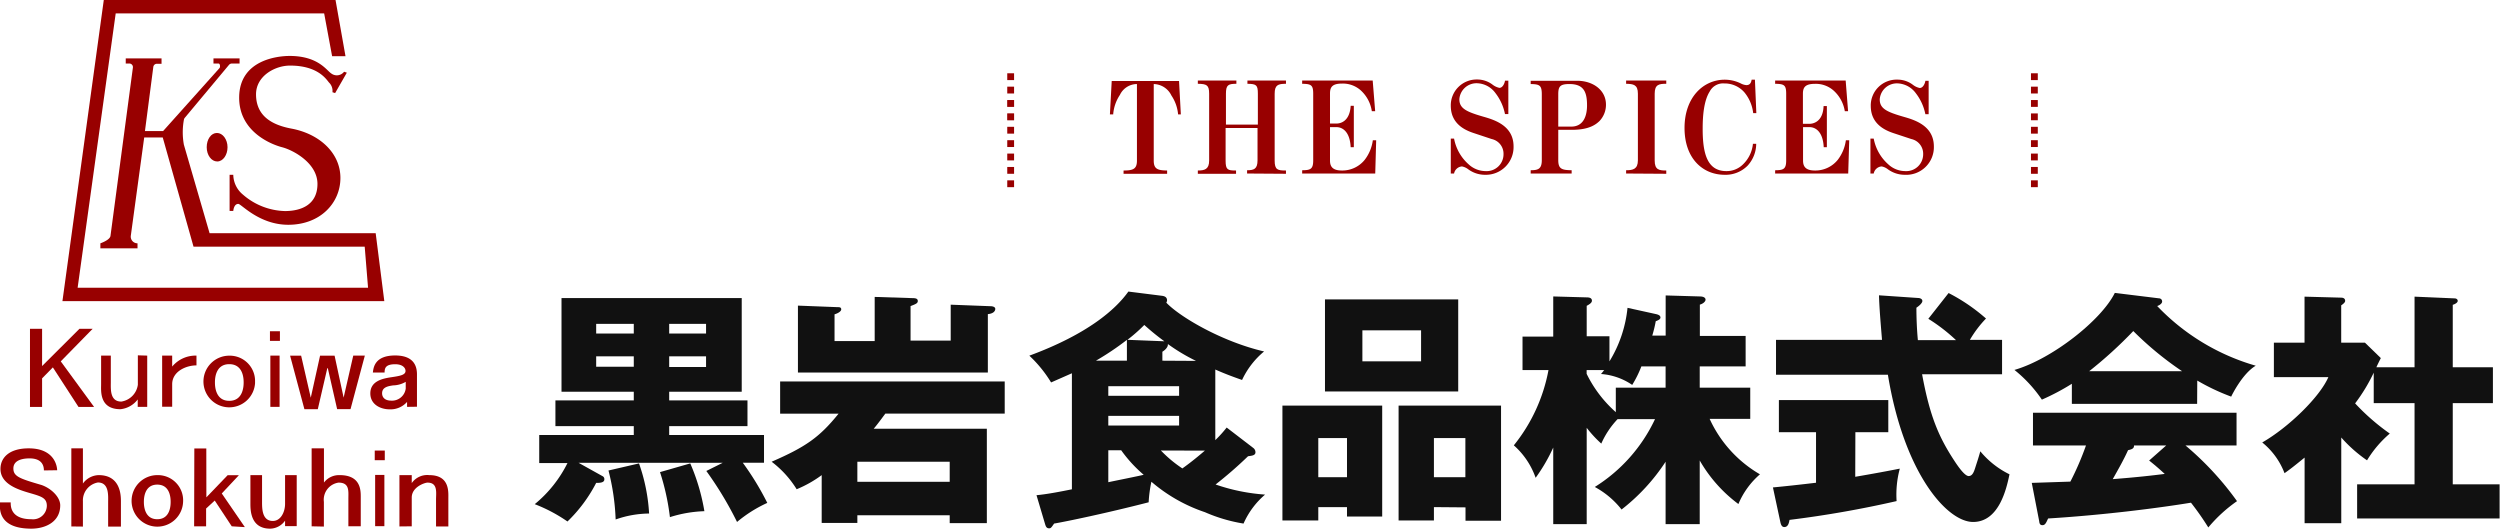 <svg xmlns="http://www.w3.org/2000/svg" viewBox="0 0 373.59 79"><defs><style>.cls-1,.cls-2,.cls-3{fill:#980000;}.cls-1{fill-rule:evenodd;}.cls-3{opacity:0.37;}.cls-4{fill:#111;}</style></defs><g id="レイヤー_2" data-name="レイヤー 2"><g id="レイヤー_1-2" data-name="レイヤー 1"><polygon class="cls-1" points="11.88 49.13 13.85 49.13 9.08 54 14.06 60.81 11.73 60.81 7.9 54.9 6.29 56.54 6.29 60.81 4.48 60.81 4.48 49.13 6.29 49.13 6.29 54.7 11.88 49.13"/><path class="cls-1" d="M22,53.14V60.8H20.58V59.69A3.7,3.7,0,0,1,18,61.15c-3.18,0-2.89-2.76-2.89-3.76V53.14h1.45v4c0,1-.15,2.87,1.57,2.87a2.94,2.94,0,0,0,2.47-2.51v-4.4Z"/><path class="cls-1" d="M25.73,53.14v1.64a4.55,4.55,0,0,1,3.63-1.64V54.6c-1.55,0-3.63.9-3.63,2.82v3.36h-1.5V53.14Z"/><path class="cls-1" d="M32.12,57.15c0,.41,0,2.75,2.14,2.75s2.15-2.33,2.15-2.75,0-2.73-2.15-2.73S32.12,56.76,32.12,57.15Zm6,0a3.86,3.86,0,1,1-3.85-4A3.78,3.78,0,0,1,38.11,57.15Z"/><rect class="cls-2" x="40.34" y="49.5" width="1.49" height="1.44"/><rect class="cls-2" x="40.4" y="53.14" width="1.38" height="7.66"/><rect class="cls-2" x="56" y="67.33" width="1.5" height="1.44"/><rect class="cls-2" x="56.06" y="70.97" width="1.38" height="7.66"/><path class="cls-1" d="M51.35,59.42l1.44-6.28h1.73l-2.14,8h-2L49,55.07a.05.05,0,0,0-.1,0l-1.41,6.08h-2l-2.14-8H45l1.44,6.28,1.39-6.28H50Z"/><path class="cls-1" d="M60.63,57.06a3.87,3.87,0,0,1-1.88.53c-.72.11-1.65.25-1.65,1.18,0,.66.48,1.1,1.35,1.1a2.07,2.07,0,0,0,2.18-1.8Zm.2,3.74s0-.74,0-.74a3.29,3.29,0,0,1-2.6,1.11c-1.42,0-2.89-.76-2.89-2.38,0-1.87,1.88-2.23,3.15-2.42s2.11-.33,2.11-.94c0-.44-.42-1-1.54-1-1.56,0-1.57.7-1.59,1.24H55.72c.09-.76.28-2.55,3.34-2.55,1.8,0,3.25.68,3.25,2.82,0,0,0,4.81,0,4.84Z"/><path class="cls-1" d="M6.56,70.3c0-.71-.28-1.8-2.15-1.8C3.29,68.5,2,68.8,2,70s.93,1.52,4.22,2.48C7.69,73,9,74.3,9,75.51,9,78,6.78,79,4.68,79-.56,79,0,75.66,0,75.08l1.6,0c0,.46-.09,2.51,3.09,2.51A2.06,2.06,0,0,0,7,75.6c0-1.18-.78-1.41-2.54-1.92S.07,72.34.07,70.07C.07,68.45,1.31,67,4.29,67c4,0,4.25,2.87,4.25,3.27Z"/><path class="cls-1" d="M10.66,78.67V67h1.73v5.26A3,3,0,0,1,14.75,71c3.25,0,3.32,3,3.32,3.91v3.78H16.16V75.1c0-1,.18-3-1.53-3a2.72,2.72,0,0,0-2.24,2.8v3.79Z"/><path class="cls-1" d="M21.5,75c0,.38,0,2.59,2,2.59s2-2.19,2-2.59,0-2.58-2-2.58S21.5,74.62,21.5,75Zm5.86,0a3.85,3.85,0,1,1-3.85-4A3.77,3.77,0,0,1,27.36,75Z"/><polygon class="cls-1" points="34.02 71.01 35.7 71.01 33.14 73.74 36.59 78.77 34.63 78.65 32.09 74.8 30.8 75.99 30.8 78.65 29.01 78.65 29.04 67.02 30.83 67.02 30.84 74.32 34.02 71.01"/><path class="cls-1" d="M44.34,71v7.62H42.6V77.8A2.78,2.78,0,0,1,40.37,79c-2.95,0-2.95-2.79-2.95-3.77V71h1.74v4c0,1,0,2.85,1.61,2.85,1.2,0,1.83-1.36,1.83-2.55V71Z"/><path class="cls-1" d="M46.57,78.65V67h1.84v5.11A2.84,2.84,0,0,1,50.76,71c3.15,0,3.15,2.26,3.15,3.27v4.37H52.06V74.54c0-1.15.2-2.42-1.47-2.42A2.58,2.58,0,0,0,48.4,75v3.69Z"/><path class="cls-1" d="M59.69,78.67V71h1.84l0,1.19A2.82,2.82,0,0,1,64.14,71C67.21,71,67,73.49,67,74.5v4.17H65.16v-4c0-1.06.29-2.55-1.28-2.55-.37,0-2.35.63-2.35,2.23v4.3Z"/><path class="cls-2" d="M56.14,34.85H31.32L27.48,21.63a10.3,10.3,0,0,1,0-3.72.58.58,0,0,1,.13-.3l6.62-7.93a.6.6,0,0,1,.44-.19H35.8V8.73H31.9v.76h.74c.29,0,.29.61.14.71l-8.41,9.39H21.66L22.91,10a.54.54,0,0,1,.54-.47h.69V8.73H18.79v.76h.53a.54.54,0,0,1,.54.61L16.51,35.25c-.08.63-1.51,1.11-1.51,1.11v.75h5.55v-.75a1,1,0,0,1-1-1.15l2-14.67h2.77l4.6,16.32H54.5L55,43H11.6L17.29,2H48.44L49.63,8.4l2,0L50.14,0H15.51L9.33,45h48.1Z"/><path class="cls-2" d="M30.89,22c0,1.18.7,2.13,1.57,2.13S34,23.16,34,22s-.71-2.13-1.58-2.13S30.89,20.8,30.89,22Z"/><path class="cls-2" d="M50.08,13.91l1.75-3.05-.41-.14a1.37,1.37,0,0,1-1.94.24c-.7-.46-1.95-2.6-6.2-2.6-1.89,0-7.46.64-7.54,6.12s5.34,7.25,6.41,7.52c1.7.44,5.29,2.39,5.29,5.48s-2.39,4.06-4.87,4.06a9.93,9.93,0,0,1-6.28-2.47,3.91,3.91,0,0,1-1.43-2.95h-.55v5.4h.55s.07-1.05.75-1.05c.44,0,3.12,3.12,7.47,3.12,4.78,0,7.79-3.26,7.79-7S47.73,20,43.56,19.22c-3.1-.58-5.3-2-5.3-5.13,0-2.72,2.81-4.29,5.08-4.29,4.12,0,5.39,2,5.83,2.54a1.71,1.71,0,0,1,.51,1.44Z"/><path class="cls-2" d="M176.05,17.1a6,6,0,0,0-1-2.83,3,3,0,0,0-2.64-1.71V24c0,1.27.6,1.46,2,1.48v.49H167.9v-.49c1.44,0,2-.23,2-1.48V12.56a2.83,2.83,0,0,0-2.55,1.63,6.05,6.05,0,0,0-1,2.91h-.49l.27-5h10.06l.27,5Z"/><path class="cls-2" d="M186.36,25.93v-.49c1,0,1.56-.17,1.56-1.48V19.13h-4.77V24c0,1.39.31,1.48,1.56,1.48v.49H179v-.49c1,0,1.69-.17,1.69-1.48V14c0-1.29-.36-1.46-1.69-1.48v-.49h5.76v.49c-1.24,0-1.56.19-1.56,1.48v4.62h4.77V14c0-1.29-.21-1.46-1.56-1.48v-.49h5.76v.49c-1.2,0-1.69.19-1.69,1.48V24c0,1.39.45,1.48,1.69,1.48v.49Z"/><path class="cls-2" d="M205.51,25.93H194.59v-.49c1.27,0,1.65-.19,1.65-1.48V14c0-1.29-.3-1.46-1.65-1.48v-.49h10.54l.37,4.59H205a5.24,5.24,0,0,0-1.67-3.13,4,4,0,0,0-2.79-1c-1.47,0-1.79.55-1.79,1.48v4.49h1c.51,0,1.95-.27,2.09-2.65h.47V22h-.47c-.12-2.49-1.37-3-2.09-3h-1V24c0,.91.42,1.48,1.77,1.48a4.29,4.29,0,0,0,3.42-1.6,6.11,6.11,0,0,0,1.21-2.92h.5Z"/><path class="cls-2" d="M221.91,26.12a4.21,4.21,0,0,1-2.54-.85,2.21,2.21,0,0,0-.9-.4,1.3,1.3,0,0,0-1.18,1.06h-.49V20.71h.49a6.78,6.78,0,0,0,2.19,3.86,3.76,3.76,0,0,0,2.55,1,2.52,2.52,0,0,0,2.65-2.54,2.24,2.24,0,0,0-1.76-2.25l-2.68-.89c-1.31-.43-3.44-1.38-3.44-4.08a3.86,3.86,0,0,1,3.95-3.93,3.79,3.79,0,0,1,2.32.79,2.51,2.51,0,0,0,1,.46c.49,0,.79-.7.83-1.08h.5v5h-.5a7.49,7.49,0,0,0-1.42-3.13,3.54,3.54,0,0,0-2.72-1.48,2.57,2.57,0,0,0-2.68,2.39c0,1.39,1.07,1.88,3.63,2.62,1.77.5,4.47,1.41,4.47,4.43A4.14,4.14,0,0,1,221.91,26.12Z"/><path class="cls-2" d="M239,18.11c-.46.42-1.42,1.29-4.08,1.29h-2.06v4.52c0,1.31.5,1.5,2,1.52v.49h-6.12v-.49c1.14,0,1.66-.21,1.66-1.52V14.1c0-1.35-.33-1.52-1.66-1.54v-.49h6.94c2.33,0,4.31,1.36,4.31,3.57A3.53,3.53,0,0,1,239,18.11Zm-4.48-5.55c-1.41,0-1.66.38-1.66,1.54v4.82h1.94c2,0,2.36-1.9,2.36-3.15C237.17,13.68,236.62,12.56,234.53,12.56Z"/><path class="cls-2" d="M243,25.93v-.49c1,0,1.76-.15,1.76-1.48V14c0-1.35-.66-1.46-1.76-1.48v-.49h6v.49c-1.07,0-1.73.09-1.73,1.48V24c0,1.39.68,1.48,1.73,1.48v.49Z"/><path class="cls-2" d="M261.15,24.76a4.62,4.62,0,0,1-3.42,1.36c-3.27,0-6-2.43-6-7s2.81-7.21,6-7.21a5.42,5.42,0,0,1,2.39.55,2.17,2.17,0,0,0,.86.26c.63,0,.72-.53.78-.81h.49l.21,5h-.47a5.9,5.9,0,0,0-1.3-3.09,3.9,3.9,0,0,0-3-1.35,2.25,2.25,0,0,0-2.2,1.21c-.86,1.35-1.05,3.57-1.05,5.55,0,3.53.59,6.34,3.54,6.34a3.46,3.46,0,0,0,2.48-1,4.91,4.91,0,0,0,1.49-3.08h.49A4.85,4.85,0,0,1,261.15,24.76Z"/><path class="cls-2" d="M276.19,25.93H265.27v-.49c1.27,0,1.65-.19,1.65-1.48V14c0-1.29-.3-1.46-1.65-1.48v-.49h10.54l.36,4.59h-.49A5.24,5.24,0,0,0,274,13.53a4,4,0,0,0-2.79-1c-1.47,0-1.79.55-1.79,1.48v4.49h1c.51,0,2-.27,2.09-2.65H273V22h-.47c-.12-2.49-1.37-3-2.09-3h-1V24c0,.91.42,1.48,1.77,1.48a4.29,4.29,0,0,0,3.42-1.6,6.11,6.11,0,0,0,1.21-2.92h.5Z"/><path class="cls-2" d="M284.63,26.12a4.26,4.26,0,0,1-2.55-.85,2.12,2.12,0,0,0-.89-.4A1.3,1.3,0,0,0,280,25.93h-.49V20.71H280a6.78,6.78,0,0,0,2.19,3.86,3.74,3.74,0,0,0,2.54,1,2.52,2.52,0,0,0,2.66-2.54,2.24,2.24,0,0,0-1.76-2.25L283,19.91c-1.31-.43-3.44-1.38-3.44-4.08a3.86,3.86,0,0,1,4-3.93,3.79,3.79,0,0,1,2.32.79,2.48,2.48,0,0,0,1,.46c.5,0,.8-.7.84-1.08h.49v5h-.49a7.49,7.49,0,0,0-1.42-3.13,3.56,3.56,0,0,0-2.72-1.48,2.57,2.57,0,0,0-2.68,2.39c0,1.39,1.06,1.88,3.63,2.62,1.77.5,4.46,1.41,4.46,4.43A4.13,4.13,0,0,1,284.63,26.12Z"/><rect class="cls-3" x="150.52" y="14.95" width="1.02" height="1.02"/><rect class="cls-3" x="150.52" y="16.95" width="1.02" height="1.02"/><rect class="cls-2" x="150.52" y="26.95" width="1.02" height="1.02"/><rect class="cls-2" x="150.52" y="10.95" width="1.02" height="1.02"/><rect class="cls-2" x="150.52" y="12.95" width="1.02" height="1.02"/><rect class="cls-2" x="150.52" y="14.95" width="1.02" height="1.02"/><rect class="cls-2" x="150.52" y="16.95" width="1.02" height="1.02"/><rect class="cls-2" x="150.52" y="18.95" width="1.02" height="1.02"/><rect class="cls-2" x="150.52" y="20.95" width="1.02" height="1.02"/><rect class="cls-2" x="150.52" y="22.95" width="1.02" height="1.02"/><rect class="cls-2" x="150.52" y="24.95" width="1.02" height="1.02"/><rect class="cls-2" x="303.5" y="26.95" width="1.02" height="1.02"/><rect class="cls-2" x="303.5" y="10.95" width="1.02" height="1.02"/><rect class="cls-2" x="303.5" y="12.95" width="1.02" height="1.02"/><rect class="cls-2" x="303.5" y="14.95" width="1.02" height="1.02"/><rect class="cls-2" x="303.5" y="16.95" width="1.02" height="1.02"/><rect class="cls-2" x="303.5" y="18.95" width="1.02" height="1.02"/><rect class="cls-2" x="303.5" y="20.95" width="1.02" height="1.02"/><rect class="cls-2" x="303.5" y="22.95" width="1.02" height="1.02"/><rect class="cls-2" x="303.5" y="24.95" width="1.02" height="1.02"/><path class="cls-4" d="M360.82,54.88V44.33l6,.26c.19,0,.45.11.45.37s-.37.48-.74.59v9.33h6v5.36h-6V72.38h7v5.1H352.24v-5.1h8.58V60.24h-6.1V55.69a26,26,0,0,1-2.78,4.59,32.56,32.56,0,0,0,5.18,4.51,16.45,16.45,0,0,0-3.4,4,20.8,20.8,0,0,1-3.85-3.41v12.8h-5.48V68.38c-1.55,1.26-2.1,1.7-3,2.33a10.85,10.85,0,0,0-3.33-4.59c3.92-2.25,8.58-6.77,9.88-9.76h-8.14V51.21h4.58V44.33l5.48.15c.22,0,.59.07.59.48,0,.18-.15.37-.59.67v5.58h3.55l2.37,2.3c-.11.22-.59,1.18-.66,1.37Z"/><path class="cls-4" d="M94.71,63.68H83V59.83H94.71V58.54H83.91v-14h26.93v14H100v1.29H111.7v3.85H100V65h14.17v4.15H111a42,42,0,0,1,3.66,6A19.75,19.75,0,0,0,110.14,78a52.86,52.86,0,0,0-4.59-7.62L108,69.16H86.46l3.59,2a.48.48,0,0,1,.26.48c0,.52-.74.52-1.22.52a22,22,0,0,1-4.29,5.77,23.07,23.07,0,0,0-4.89-2.59,18.67,18.67,0,0,0,4.89-6.14H80.58V65H94.71Zm0-15.28H89.09v1.44h5.62Zm0,4.85H89.09V54.8h5.62Zm.78,16A27,27,0,0,1,97,76.74a15.34,15.34,0,0,0-5,.89,34.16,34.16,0,0,0-1.07-7.32Zm7.66,0a30.38,30.38,0,0,1,2.11,7.14,18.93,18.93,0,0,0-5.15.89,35.24,35.24,0,0,0-1.48-6.73ZM100,49.84h5.51V48.4H100Zm0,5h5.51V53.25H100Z"/><path class="cls-4" d="M128.12,77v1.15h-5.33V71a17.35,17.35,0,0,1-3.74,2.11A15.13,15.13,0,0,0,115.31,69c5-2.18,7.11-3.59,10-7.18h-8.73V57h33.56v4.81H132.3c-.93,1.26-1.33,1.78-1.74,2.26h16.91v14.1h-5.55V77Zm2.59-32.63,5.62.18c.59,0,.82.11.82.44s-.3.45-1.08.75V50.9h6V45.53l6,.23c.18,0,.66.07.66.4s-.29.71-1.11.78v8.73H119.24v-10l5.92.23c.26,0,.55,0,.55.33s-.59.63-1,.74v4h6ZM141.92,72V69h-13.8v3Z"/><path class="cls-4" d="M160.18,55.78l-3.11,1.37a18.86,18.86,0,0,0-3.25-4c8.73-3.22,12.91-6.92,14.8-9.58l5,.63c.59.07.78.33.78.7a.84.84,0,0,1-.11.33c2,2.11,8.25,5.81,14.61,7.29a12.26,12.26,0,0,0-3.29,4.26c-1.29-.45-2.59-.93-4-1.56V65.77a18.05,18.05,0,0,0,1.7-1.88l4,3.07a.81.81,0,0,1,.3.63c0,.48-.56.51-1.11.59a60.25,60.25,0,0,1-4.85,4.22,28.63,28.63,0,0,0,7.4,1.51,12.06,12.06,0,0,0-3.22,4.33,23.7,23.7,0,0,1-5.77-1.7,24,24,0,0,1-8-4.55,19.36,19.36,0,0,0-.41,3.07c-6.33,1.63-12.21,2.85-14.13,3.18-.41.6-.49.71-.74.71-.45,0-.52-.37-.63-.71L154.89,74c1.56-.14,3.66-.55,5.29-.88Zm8.22-1.88V50.79a41.37,41.37,0,0,1-4.63,3.11Zm-2.78,5.25H176.2V57.71H165.62Zm10.58,3H165.62v1.44H176.2Zm-10.58,5.14v4.77c.82-.18,4.55-.92,5.29-1.11a20.23,20.23,0,0,1-3.36-3.66ZM174,51a35.85,35.85,0,0,1-3-2.44,24.41,24.41,0,0,1-2.52,2.22Zm-.52,16.32A18.39,18.39,0,0,0,176.69,70c.55-.4,1.59-1.14,3.36-2.66Zm5.25-13.39a27.89,27.89,0,0,1-4.21-2.52c.07.52-.56,1-.82,1.15V53.9Z"/><path class="cls-4" d="M197,75.78v2h-5.36V60.61h14.91V77.19h-5.26V75.78Zm4.29-4.47V65.46H197v5.85Zm16.62-26.57V58.5H198V44.74Zm-14.32,4.62V54h8.77V49.36Zm10.69,26.42v2H209V60.61h15.31V77.82H219v-2Zm4.7-4.47V65.46h-4.7v5.85Z"/><path class="cls-4" d="M254,78.32H248.9V69a29.28,29.28,0,0,1-6.58,7.14,12.91,12.91,0,0,0-4-3.37,23.92,23.92,0,0,0,9-10.14h-5.59a12.86,12.86,0,0,0-2.44,3.66,17.59,17.59,0,0,1-2.18-2.36V78.32h-5V66.88a25.91,25.91,0,0,1-2.63,4.52,11.59,11.59,0,0,0-3.26-4.85,25.24,25.24,0,0,0,5.18-11.25h-3.88v-5h4.59v-6l5,.14c.18,0,.78,0,.78.49,0,.22-.15.44-.78.77v4.55h3.4V54a18.87,18.87,0,0,0,2.7-8l4.22.93c.52.11.7.29.7.51s-.18.37-.7.56a19.83,19.83,0,0,1-.52,2.15h2v-6l5.11.15c.52,0,.85.18.85.48s-.41.63-.85.74V50.2h6.84v4.55H254v3.18h7.55v4.66h-6.07A18.43,18.43,0,0,0,263,70.88a12,12,0,0,0-3.22,4.44A21.31,21.31,0,0,1,254,68.81ZM237.1,55.86a18.42,18.42,0,0,0,4.36,5.73V57.93h7.44V54.75h-3.62a16.22,16.22,0,0,1-1.37,2.77,9.44,9.44,0,0,0-4.67-1.63c.15-.14.3-.37.49-.59H237.1Z"/><path class="cls-4" d="M277.24,71.25c2.81-.48,5-.89,6.66-1.22a14.93,14.93,0,0,0-.48,4.85,159.31,159.31,0,0,1-16,2.81c-.08.41-.19,1.07-.78,1.07-.3,0-.48-.22-.59-.74l-1.11-5.18c1.89-.18,4-.41,6.44-.7V64.59h-5.55V59.78h16.35v4.81h-4.92Zm13.95-27.46a27.25,27.25,0,0,1,5.59,3.81,16.65,16.65,0,0,0-2.41,3.19h4.81v5.14H287.23c1.15,6.25,2.48,9.36,4.81,12.91.56.86,1.56,2.3,2.15,2.3s.81-.7,1-1.3.48-1.44.74-2.4a13.12,13.12,0,0,0,4.36,3.44C299.85,73,298.74,78,294.85,78s-10.32-7.26-12.73-22H265.4V50.79h15.84c-.15-1.89-.41-4.78-.45-6.66l5.85.4c.22,0,.63.11.63.45s-.59.81-.89,1c0,1.55.07,3.29.22,4.85h5.7a26.13,26.13,0,0,0-4.14-3.19Z"/><path class="cls-4" d="M328.33,60.35H309.61v-3a34.41,34.41,0,0,1-4.48,2.37,20.17,20.17,0,0,0-4.1-4.44c5.62-1.63,13-7.44,15-11.51l6.59.81c.22,0,.48.15.48.48s-.48.6-.74.67a32.91,32.91,0,0,0,14.73,8.92c-2,1.18-3.59,4.44-3.67,4.62a31.91,31.91,0,0,1-5.07-2.4ZM303.62,72.16l5.77-.19a43.08,43.08,0,0,0,2.33-5.4H303.8V61.68h30.42v4.89h-7.63a45.23,45.23,0,0,1,7.7,8.32A21.79,21.79,0,0,0,330,78.82a41.16,41.16,0,0,0-2.59-3.7c-4.26.7-12.47,1.81-21.35,2.36-.3.67-.45,1-.85,1s-.45-.33-.48-.59Zm22.46-16.69a48.89,48.89,0,0,1-7.29-6,63.38,63.38,0,0,1-6.59,6Zm-2.37,11.1H318.9c0,.33-.11.55-.89.7-.67,1.48-1.48,2.89-2.29,4.33,3.73-.29,5.95-.55,7.77-.78-1-.92-1.63-1.44-2.33-2Z"/></g></g></svg>